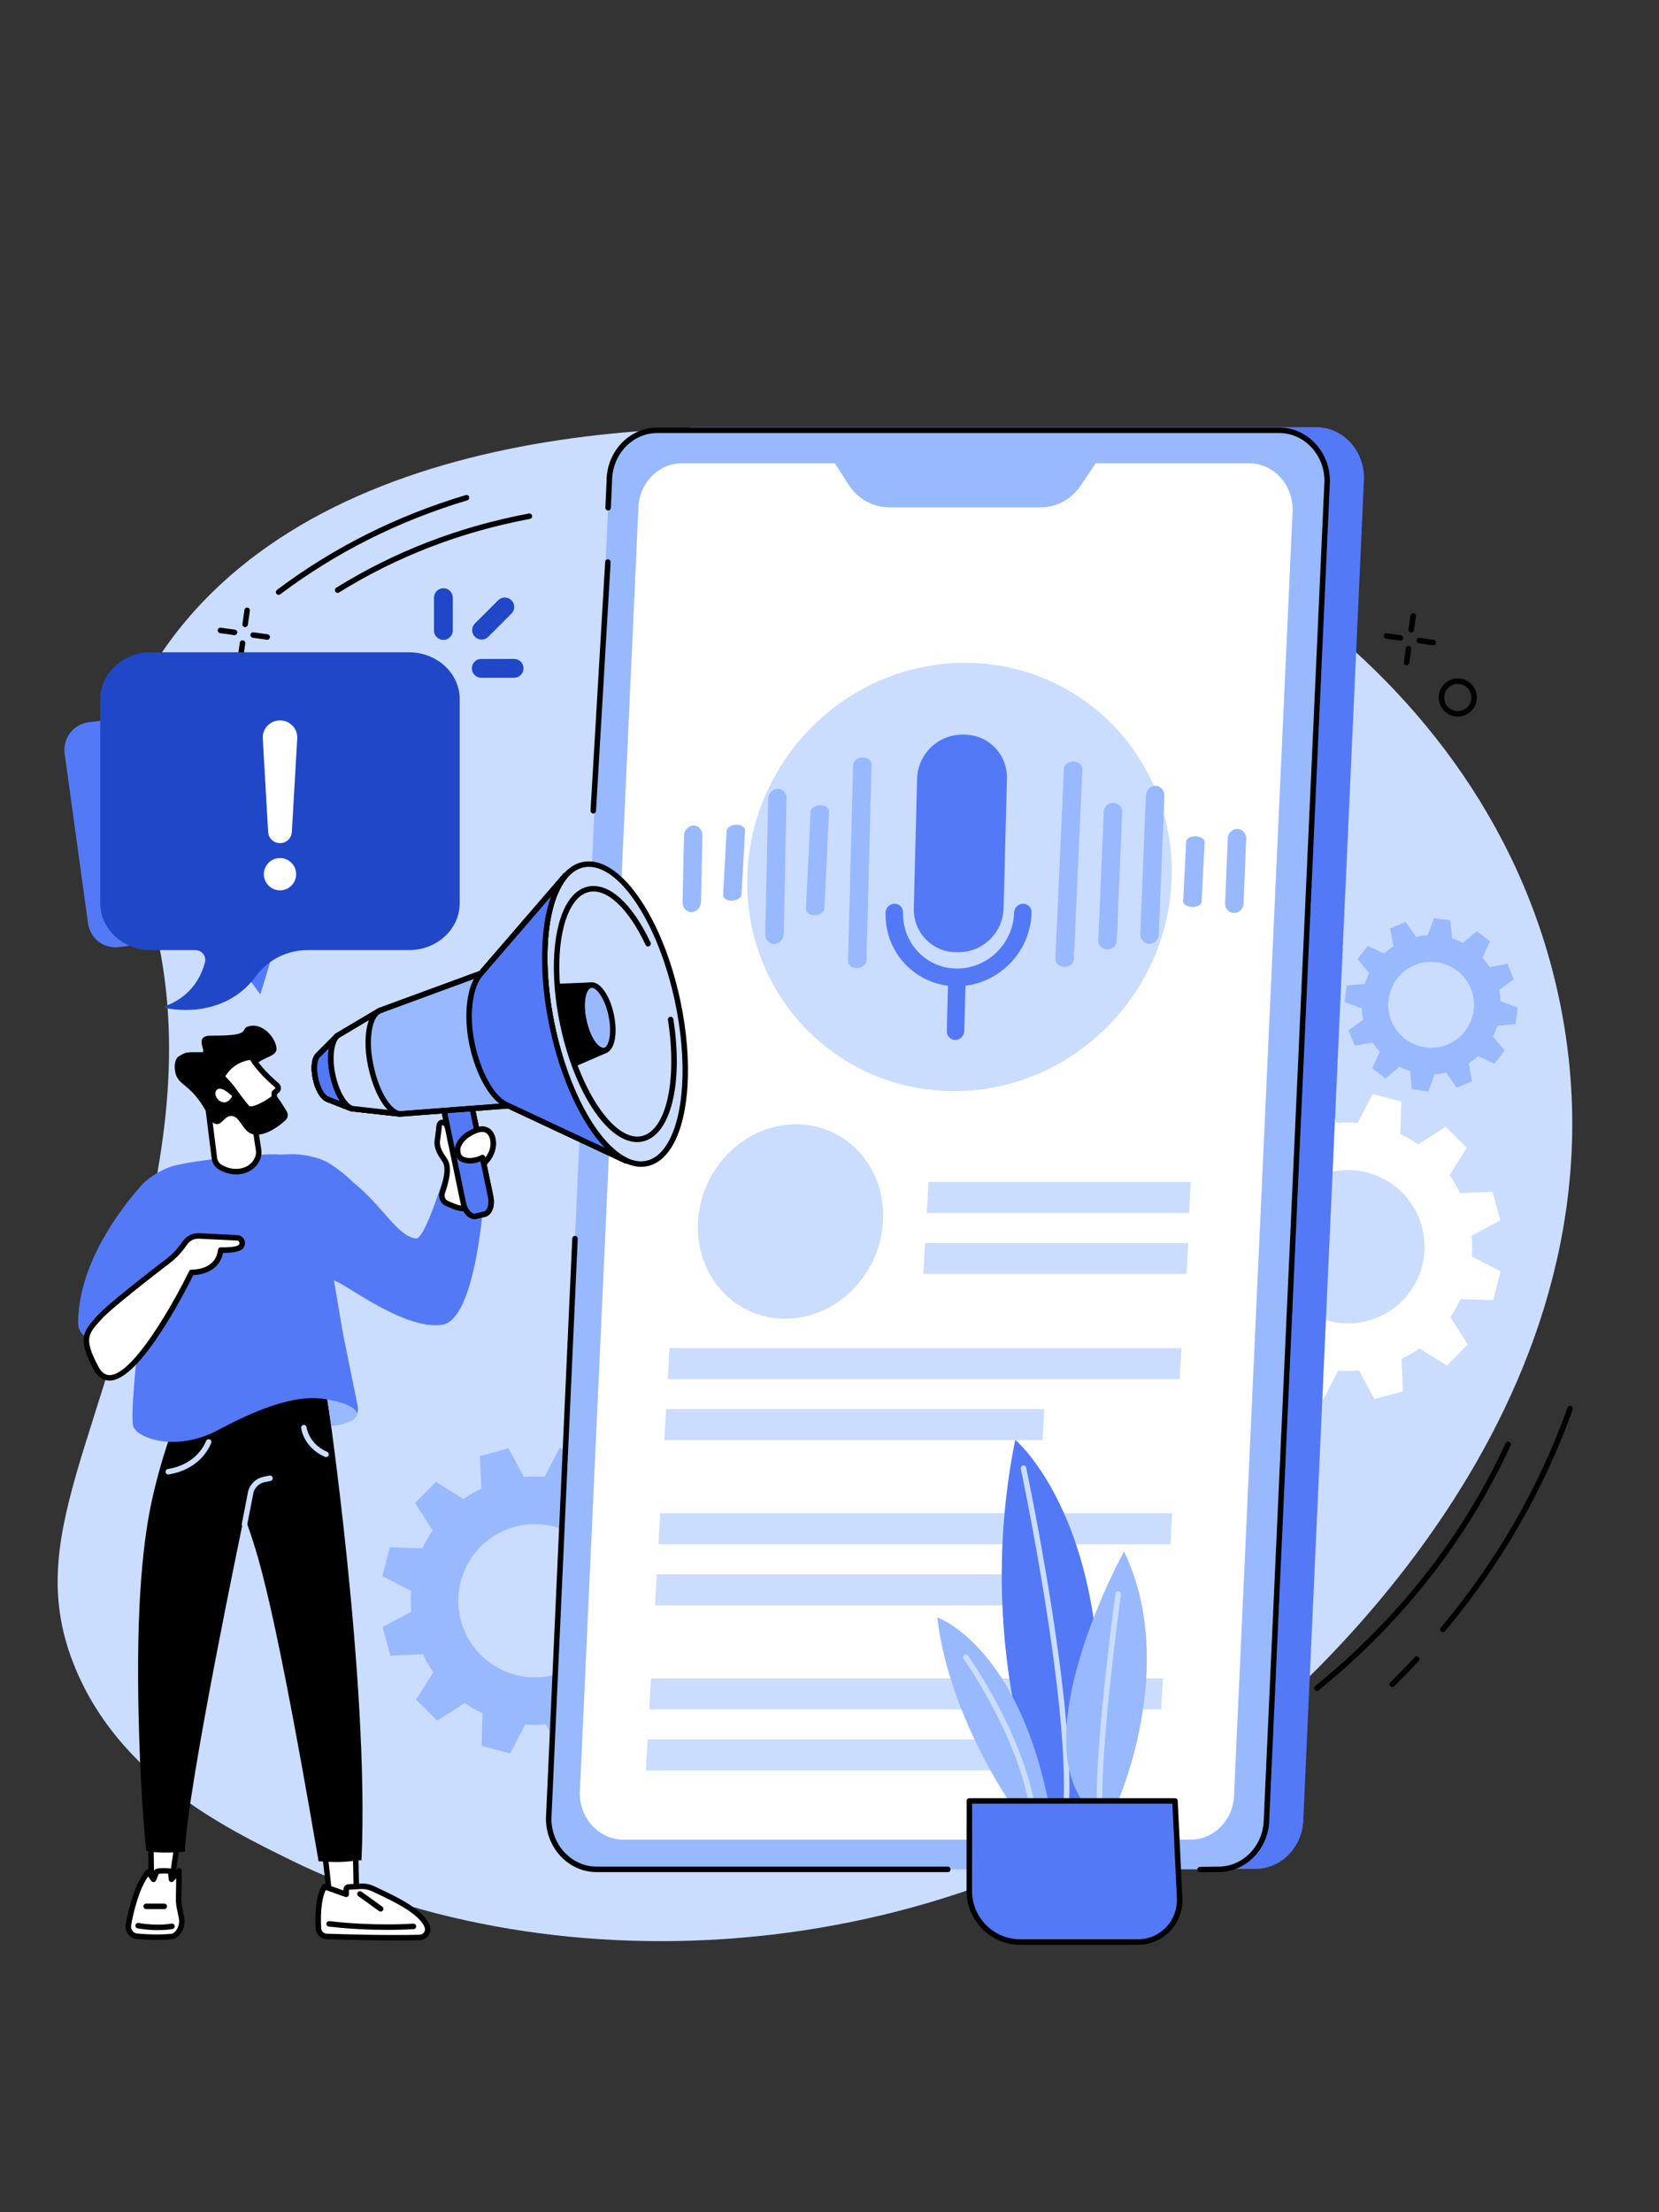 <svg version="1.2" preserveAspectRatio="xMidYMid meet" height="1280" viewBox="0 0 720 960" zoomAndPan="magnify" width="960" xmlns:xlink="http://www.w3.org/1999/xlink" xmlns="http://www.w3.org/2000/svg"><rect x="0" y="0" width="720" height="960" fill="#333333" stroke="none"/><defs><clipPath id="0801efdcb9"><path d="M 43.523 283 L 199.562 283 L 199.562 438.262 L 43.523 438.262 Z M 43.523 283"></path></clipPath><clipPath id="abb6a4ef93"><path d="M 188 255.262 L 197 255.262 L 197 278 L 188 278 Z M 188 255.262"></path></clipPath><clipPath id="bc7c039c28"><path d="M 204.645 285.742 L 227.203 285.742 L 227.203 294.453 L 204.645 294.453 Z M 204.645 285.742"></path></clipPath></defs><g id="0f21ba09f8"><path d="M 32.641 723.801 C 52.039 770.766 97.301 793.008 126.234 807.223 C 240.273 863.254 413.449 856.828 538.039 754.875 C 567.195 731.016 710.891 606.016 677.297 436.582 C 647.59 286.793 498.664 199.801 373.285 188.156 C 269.414 178.508 114.215 192.047 58.852 302.605 C 29.816 360.578 92.059 383.234 67.5 513.391 C 46.246 626.047 8.914 666.355 32.641 723.801" style="stroke:none;fill-rule:nonzero;fill:#caddff;fill-opacity:1;"></path><path d="M 240.918 726.695 C 223.215 731.543 204.938 721.117 200.09 703.41 C 195.242 685.703 205.664 667.414 223.363 662.566 C 241.066 657.715 259.344 668.141 264.191 685.852 C 269.039 703.562 258.617 721.848 240.918 726.695 Z M 298.254 683.215 L 294.844 670.762 L 280.758 671.398 C 279.457 668.656 277.945 666.055 276.234 663.621 L 283.695 651.672 L 274.516 642.59 L 262.633 650.191 C 260.16 648.496 257.551 647.008 254.828 645.742 L 255.316 631.641 L 242.828 628.367 L 236.348 640.875 C 233.387 640.645 230.379 640.664 227.355 640.938 L 220.73 628.484 L 208.277 631.898 L 208.918 645.988 C 206.18 647.293 203.578 648.805 201.148 650.516 L 189.203 643.059 L 180.125 652.242 L 187.723 664.125 C 186.027 666.602 184.539 669.211 183.273 671.93 L 169.18 671.445 L 165.906 683.938 L 178.41 690.418 C 178.176 693.387 178.199 696.395 178.473 699.418 L 166.027 706.047 L 169.438 718.504 L 183.52 717.863 C 184.828 720.605 186.336 723.207 188.047 725.637 L 180.59 737.586 L 189.77 746.668 L 201.648 739.066 C 204.121 740.766 206.73 742.254 209.453 743.52 L 208.965 757.617 L 221.453 760.895 L 227.934 748.387 C 230.895 748.617 233.902 748.594 236.926 748.32 L 243.551 760.773 L 256 757.363 L 255.363 743.27 C 258.102 741.965 260.703 740.453 263.137 738.742 L 275.078 746.207 L 284.156 737.023 L 276.559 725.137 C 278.258 722.664 279.742 720.051 281.008 717.328 L 295.102 717.816 L 298.375 705.32 L 285.875 698.84 C 286.105 695.875 286.082 692.871 285.809 689.84 L 298.254 683.215" style="stroke:none;fill-rule:nonzero;fill:#99b9ff;fill-opacity:1;"></path><path d="M 593.805 573.09 C 576.098 577.938 557.82 567.516 552.969 549.805 C 548.129 532.094 558.547 513.809 576.25 508.957 C 593.949 504.113 612.227 514.535 617.074 532.242 C 621.926 549.953 611.5 568.238 593.805 573.09 Z M 651.141 529.609 L 647.73 517.148 L 633.645 517.793 C 632.336 515.047 630.832 512.449 629.121 510.016 L 636.574 498.066 L 627.398 488.984 L 615.52 496.586 C 613.043 494.891 610.434 493.398 607.715 492.133 L 608.199 478.031 L 595.711 474.762 L 589.23 487.266 C 586.266 487.039 583.266 487.055 580.238 487.332 L 573.613 474.879 L 561.16 478.293 L 561.801 492.383 C 559.062 493.691 556.461 495.203 554.031 496.91 L 542.086 489.449 L 533.008 498.637 L 540.605 510.52 C 538.91 512.992 537.426 515.605 536.156 518.324 L 522.062 517.84 L 518.789 530.332 L 531.293 536.816 C 531.059 539.781 531.086 542.785 531.355 545.812 L 518.914 552.441 L 522.32 564.895 L 536.406 564.258 C 537.707 566.996 539.223 569.598 540.93 572.031 L 533.473 583.98 L 542.648 593.062 L 554.531 585.465 C 557.004 587.16 559.613 588.645 562.336 589.91 L 561.848 604.012 L 574.34 607.289 L 580.816 594.777 C 583.781 595.012 586.789 594.988 589.809 594.715 L 596.434 607.164 L 608.887 603.758 L 608.246 589.664 C 610.988 588.359 613.586 586.848 616.023 585.137 L 627.965 592.598 L 637.039 583.414 L 629.441 571.531 C 631.137 569.055 632.629 566.445 633.891 563.723 L 647.984 564.211 L 651.258 551.715 L 638.758 545.234 C 638.992 542.27 638.965 539.262 638.691 536.234 L 651.141 529.609" style="stroke:none;fill-rule:nonzero;fill:#ffffff;fill-opacity:1;"></path><path d="M 628.277 453.223 C 618.789 457.188 607.887 452.699 603.922 443.207 C 599.961 433.719 604.441 422.812 613.93 418.848 C 623.414 414.883 634.316 419.367 638.281 428.855 C 642.242 438.348 637.762 449.262 628.277 453.223 Z M 657.02 424.953 L 654.234 418.277 L 646.453 419.641 C 645.531 418.211 644.508 416.875 643.383 415.648 L 646.668 408.469 L 640.918 404.082 L 634.863 409.16 C 633.367 408.391 631.809 407.754 630.211 407.246 L 629.469 399.375 L 622.297 398.449 L 619.586 405.867 C 617.926 405.949 616.262 406.176 614.598 406.547 L 610.023 400.102 L 603.352 402.891 L 604.715 410.676 C 603.285 411.594 601.949 412.621 600.723 413.746 L 593.547 410.457 L 589.164 416.211 L 594.238 422.273 C 593.469 423.766 592.832 425.324 592.324 426.926 L 584.457 427.664 L 583.535 434.844 L 590.945 437.551 C 591.031 439.215 591.258 440.883 591.625 442.543 L 585.188 447.121 L 587.973 453.793 L 595.75 452.43 C 596.672 453.855 597.699 455.191 598.828 456.422 L 595.535 463.598 L 601.285 467.988 L 607.344 462.91 C 608.836 463.68 610.395 464.316 612 464.828 L 612.738 472.695 L 619.91 473.617 L 622.613 466.207 C 624.277 466.117 625.949 465.891 627.605 465.523 L 632.176 471.969 L 638.855 469.18 L 637.488 461.398 C 638.922 460.473 640.254 459.445 641.48 458.324 L 648.652 461.609 L 653.039 455.859 L 647.969 449.797 C 648.73 448.305 649.371 446.746 649.879 445.141 L 657.746 444.402 L 658.668 437.23 L 651.258 434.52 C 651.172 432.859 650.945 431.191 650.578 429.527 L 657.02 424.953" style="stroke:none;fill-rule:nonzero;fill:#99b9ff;fill-opacity:1;"></path><path d="M 544.863 811.008 L 274.902 811.008 C 263.418 811.008 254.105 801.113 254.105 788.914 L 280.422 207.465 C 280.422 195.262 289.734 185.371 301.219 185.371 L 571.184 185.371 C 582.668 185.371 591.98 195.262 591.98 207.465 L 565.66 788.914 C 565.66 801.113 556.348 811.008 544.863 811.008" style="stroke:none;fill-rule:nonzero;fill:#5479f7;fill-opacity:1;"></path><path d="M 528.879 811.207 L 258.922 811.207 C 247.434 811.207 238.125 801.336 238.125 789.152 L 264.445 208.777 C 264.445 196.602 273.754 186.727 285.242 186.727 L 555.203 186.727 C 566.688 186.727 576 196.602 576 208.777 L 549.68 789.152 C 549.68 801.336 540.371 811.207 528.879 811.207" style="stroke:none;fill-rule:nonzero;fill:#99b9ff;fill-opacity:1;"></path><path d="M 516.652 798.32 L 270.586 798.32 C 260.117 798.32 251.633 789.32 251.633 778.223 L 277.035 221.148 C 277.035 210.047 285.52 201.043 295.988 201.043 L 542.055 201.043 C 552.523 201.043 561.008 210.047 561.008 221.148 L 535.609 778.223 C 535.609 789.32 527.125 798.32 516.652 798.32" style="stroke:none;fill-rule:nonzero;fill:#ffffff;fill-opacity:1;"></path><path d="M 361.727 200.098 L 368.238 210.273 C 372.191 216.457 378.82 220.164 385.914 220.164 L 451.652 220.164 C 458.59 220.164 465.098 216.609 469.086 210.648 L 476.137 200.098 L 361.727 200.098" style="stroke:none;fill-rule:nonzero;fill:#99b9ff;fill-opacity:1;"></path><path d="M 257.48 353.016 C 257.457 353.016 257.434 353.016 257.41 353.016 C 256.754 352.977 256.254 352.41 256.289 351.758 L 262.637 243.832 C 262.676 243.172 263.25 242.668 263.895 242.715 C 264.551 242.75 265.051 243.312 265.012 243.969 L 258.668 351.895 C 258.629 352.531 258.105 353.016 257.48 353.016" style="stroke:none;fill-rule:nonzero;fill:#000000;fill-opacity:1;"></path><path d="M 411.367 812.402 L 258.922 812.402 C 246.797 812.402 236.934 801.973 236.934 789.156 L 248.359 537.473 C 248.387 536.812 248.945 536.305 249.602 536.336 C 250.258 536.363 250.766 536.922 250.734 537.578 L 239.312 789.207 C 239.312 800.66 248.109 810.02 258.922 810.02 L 411.367 810.02 C 412.023 810.02 412.555 810.551 412.555 811.207 C 412.555 811.867 412.023 812.402 411.367 812.402" style="stroke:none;fill-rule:nonzero;fill:#000000;fill-opacity:1;"></path><path d="M 520.832 812.5 C 520.18 812.5 519.652 811.98 519.641 811.324 C 519.633 810.668 520.16 810.129 520.812 810.121 L 528.863 810.02 C 539.691 810.02 548.488 800.664 548.488 789.156 L 559.84 538.754 C 559.871 538.098 560.422 537.578 561.082 537.621 C 561.738 537.648 562.246 538.203 562.219 538.863 L 550.867 789.211 C 550.867 801.973 541.004 812.402 528.879 812.402 L 520.844 812.5 C 520.836 812.5 520.836 812.5 520.832 812.5" style="stroke:none;fill-rule:nonzero;fill:#000000;fill-opacity:1;"></path><path d="M 561.031 539.996 C 561.012 539.996 560.992 539.996 560.977 539.996 C 560.32 539.965 559.816 539.41 559.844 538.754 L 574.809 208.73 C 574.809 197.281 566.012 187.918 555.199 187.918 L 285.242 187.918 C 274.43 187.918 265.633 197.281 265.633 208.781 L 265.109 220.379 C 265.078 221.039 264.504 221.559 263.867 221.516 C 263.211 221.488 262.699 220.93 262.73 220.277 L 263.254 208.73 C 263.254 195.969 273.117 185.539 285.242 185.539 L 555.199 185.539 C 567.324 185.539 577.184 195.969 577.184 208.781 L 562.219 538.863 C 562.188 539.496 561.664 539.996 561.031 539.996" style="stroke:none;fill-rule:nonzero;fill:#000000;fill-opacity:1;"></path><path d="M 511.992 598.469 L 289.797 598.469 L 290.551 585.016 L 512.746 585.016 L 511.992 598.469" style="stroke:none;fill-rule:nonzero;fill:#caddff;fill-opacity:1;"></path><path d="M 452.469 624.957 L 288.312 624.957 L 289.066 611.504 L 453.227 611.504 L 452.469 624.957" style="stroke:none;fill-rule:nonzero;fill:#caddff;fill-opacity:1;"></path><path d="M 516.059 526.363 L 402.219 526.363 L 402.973 512.914 L 516.812 512.914 L 516.059 526.363" style="stroke:none;fill-rule:nonzero;fill:#caddff;fill-opacity:1;"></path><path d="M 514.938 552.855 L 400.73 552.855 L 401.488 539.402 L 515.688 539.402 L 514.938 552.855" style="stroke:none;fill-rule:nonzero;fill:#caddff;fill-opacity:1;"></path><path d="M 507.969 670.141 L 285.773 670.141 L 286.531 656.684 L 508.723 656.684 L 507.969 670.141" style="stroke:none;fill-rule:nonzero;fill:#caddff;fill-opacity:1;"></path><path d="M 448.449 696.629 L 284.293 696.629 L 285.047 683.172 L 449.203 683.172 L 448.449 696.629" style="stroke:none;fill-rule:nonzero;fill:#caddff;fill-opacity:1;"></path><path d="M 503.953 741.809 L 281.758 741.809 L 282.512 728.348 L 504.707 728.348 L 503.953 741.809" style="stroke:none;fill-rule:nonzero;fill:#caddff;fill-opacity:1;"></path><path d="M 444.43 768.297 L 280.27 768.297 L 281.027 754.84 L 445.188 754.84 L 444.43 768.297" style="stroke:none;fill-rule:nonzero;fill:#caddff;fill-opacity:1;"></path><path d="M 383.25 530.07 C 381.941 553.375 362.902 572.27 340.73 572.27 C 318.551 572.27 301.633 553.375 302.938 530.07 C 304.246 506.766 323.285 487.871 345.461 487.871 C 367.637 487.871 384.559 506.766 383.25 530.07" style="stroke:none;fill-rule:nonzero;fill:#caddff;fill-opacity:1;"></path><path d="M 508.504 380.562 C 507.191 431.883 464.898 473.492 414.035 473.492 C 363.176 473.492 323.008 431.883 324.32 380.562 C 325.637 329.242 367.93 287.637 418.793 287.637 C 469.656 287.637 509.82 329.242 508.504 380.562" style="stroke:none;fill-rule:nonzero;fill:#caddff;fill-opacity:1;"></path><path d="M 416.156 413.203 L 415.004 413.203 C 404.555 413.203 396.309 404.66 396.582 394.117 L 398.02 337.91 C 398.289 327.367 406.977 318.824 417.418 318.824 L 418.574 318.824 C 429.016 318.824 437.266 327.367 436.996 337.91 L 435.559 394.117 C 435.289 404.66 426.598 413.203 416.156 413.203" style="stroke:none;fill-rule:nonzero;fill:#5479f7;fill-opacity:1;"></path><path d="M 415.199 427.977 C 397.727 427.977 383.879 413.633 384.332 396 C 384.387 393.887 386.129 392.168 388.227 392.168 C 390.328 392.168 391.984 393.887 391.93 396 C 391.586 409.406 402.113 420.309 415.398 420.309 C 428.68 420.309 439.766 409.406 440.109 396 C 440.16 393.887 441.906 392.168 444.008 392.168 C 446.105 392.168 447.762 393.887 447.707 396 C 447.254 413.633 432.676 427.977 415.199 427.977" style="stroke:none;fill-rule:nonzero;fill:#5479f7;fill-opacity:1;"></path><path d="M 414.605 451.289 C 412.504 451.289 410.848 449.57 410.902 447.457 L 411.48 424.938 C 411.535 422.816 413.277 421.102 415.375 421.102 C 417.473 421.102 419.133 422.816 419.078 424.938 L 418.5 447.457 C 418.445 449.57 416.703 451.289 414.605 451.289" style="stroke:none;fill-rule:nonzero;fill:#5479f7;fill-opacity:1;"></path><path d="M 483.215 348.434 C 485.426 348.496 487.148 350.211 487.059 352.258 L 484.652 408.398 C 484.566 410.449 482.703 412.059 480.488 411.992 C 478.277 411.93 476.559 410.211 476.648 408.164 L 479.051 352.023 C 479.137 349.977 481.004 348.371 483.215 348.434" style="stroke:none;fill-rule:nonzero;fill:#99b9ff;fill-opacity:1;"></path><path d="M 465.887 330.492 C 468.098 330.555 469.828 332.051 469.746 333.832 L 466.039 416.457 C 465.953 418.238 464.098 419.629 461.887 419.566 C 459.676 419.5 457.949 418.004 458.027 416.223 L 461.734 333.598 C 461.82 331.816 463.672 330.426 465.887 330.492" style="stroke:none;fill-rule:nonzero;fill:#99b9ff;fill-opacity:1;"></path><path d="M 501.516 340.973 C 503.723 341.039 505.445 343.039 505.34 345.453 L 502.895 405.363 C 502.801 407.77 500.926 409.668 498.715 409.605 C 496.504 409.539 494.793 407.531 494.887 405.125 L 497.336 345.215 C 497.43 342.809 499.305 340.906 501.516 340.973" style="stroke:none;fill-rule:nonzero;fill:#99b9ff;fill-opacity:1;"></path><path d="M 518.918 362.934 C 521.133 362.996 522.871 364.113 522.809 365.43 L 521.5 391.312 C 521.434 392.629 519.59 393.645 517.379 393.582 C 515.164 393.516 513.422 392.395 513.488 391.078 L 514.793 365.195 C 514.863 363.879 516.707 362.867 518.918 362.934" style="stroke:none;fill-rule:nonzero;fill:#99b9ff;fill-opacity:1;"></path><path d="M 539.691 392.18 C 539.598 394.473 537.727 396.281 535.516 396.219 C 533.305 396.152 531.586 394.238 531.684 391.945 L 532.848 363.766 C 532.941 361.469 534.812 359.66 537.023 359.727 C 539.238 359.789 540.953 361.703 540.859 363.996 L 539.691 392.18" style="stroke:none;fill-rule:nonzero;fill:#99b9ff;fill-opacity:1;"></path><path d="M 355.93 349.41 C 353.719 349.477 351.867 350.777 351.793 352.312 L 349.773 394.484 C 349.695 396.023 351.43 397.223 353.645 397.156 C 355.855 397.09 357.707 395.793 357.781 394.254 L 359.801 352.078 C 359.879 350.539 358.145 349.348 355.93 349.41" style="stroke:none;fill-rule:nonzero;fill:#99b9ff;fill-opacity:1;"></path><path d="M 374.332 328.688 C 372.121 328.75 370.289 330.285 370.238 332.113 L 368.047 416.922 C 367.996 418.75 369.754 420.18 371.965 420.113 C 374.176 420.051 376.008 418.516 376.055 416.688 L 378.25 331.879 C 378.297 330.051 376.543 328.621 374.332 328.688" style="stroke:none;fill-rule:nonzero;fill:#99b9ff;fill-opacity:1;"></path><path d="M 337.457 342.289 C 335.246 342.355 333.406 344.324 333.363 346.684 L 332.129 405.465 C 332.074 407.824 333.828 409.691 336.043 409.625 C 338.25 409.562 340.082 407.594 340.137 405.227 L 341.367 346.453 C 341.418 344.09 339.668 342.227 337.457 342.289" style="stroke:none;fill-rule:nonzero;fill:#99b9ff;fill-opacity:1;"></path><path d="M 319.48 357.891 C 317.27 357.957 315.414 359.156 315.34 360.57 L 313.816 388.398 C 313.738 389.812 315.469 390.91 317.68 390.84 C 319.891 390.777 321.75 389.578 321.828 388.164 L 323.348 360.336 C 323.426 358.922 321.695 357.828 319.48 357.891" style="stroke:none;fill-rule:nonzero;fill:#99b9ff;fill-opacity:1;"></path><path d="M 296.227 391.648 C 296.18 394.012 297.934 395.875 300.145 395.809 C 302.355 395.746 304.191 393.777 304.238 391.414 L 304.852 362.391 C 304.898 360.027 303.145 358.168 300.934 358.23 C 298.723 358.297 296.891 360.262 296.84 362.625 L 296.227 391.648" style="stroke:none;fill-rule:nonzero;fill:#99b9ff;fill-opacity:1;"></path><path d="M 454.664 790.754 C 454.664 790.754 421.703 718.48 440.613 624.789 C 440.613 624.789 491.691 667.613 473.277 790.754 L 454.664 790.754" style="stroke:none;fill-rule:nonzero;fill:#5479f7;fill-opacity:1;"></path><path d="M 462.727 784.41 C 462.703 784.41 462.68 784.41 462.66 784.41 C 462 784.371 461.5 783.809 461.535 783.156 C 464.059 736.973 443.238 638.379 443.031 637.391 C 442.895 636.746 443.305 636.113 443.945 635.977 C 444.586 635.84 445.223 636.25 445.355 636.895 C 445.57 637.887 466.453 736.793 463.914 783.285 C 463.879 783.918 463.352 784.41 462.727 784.41" style="stroke:none;fill-rule:nonzero;fill:#caddff;fill-opacity:1;"></path><path d="M 487.82 673.254 C 487.82 673.254 445.359 750.004 470.902 783.219 L 484.566 783.219 C 484.566 783.219 511.871 723.219 487.82 673.254" style="stroke:none;fill-rule:nonzero;fill:#99b9ff;fill-opacity:1;"></path><path d="M 477.281 786.441 C 476.648 786.441 476.117 785.938 476.094 785.301 C 475.223 762.906 480.727 717.004 484.078 691.633 C 484.164 690.984 484.758 690.523 485.414 690.609 C 486.07 690.695 486.523 691.297 486.438 691.945 C 483.094 717.242 477.609 762.988 478.469 785.207 C 478.496 785.863 477.984 786.418 477.328 786.441 C 477.309 786.441 477.297 786.441 477.281 786.441" style="stroke:none;fill-rule:nonzero;fill:#caddff;fill-opacity:1;"></path><path d="M 406.75 701.863 C 406.75 701.863 442.922 714.215 456.023 787.312 L 441.797 787.312 C 441.797 787.312 412.102 747.164 406.75 701.863" style="stroke:none;fill-rule:nonzero;fill:#99b9ff;fill-opacity:1;"></path><path d="M 448.246 786.441 C 447.676 786.441 447.168 786.027 447.074 785.449 C 441.695 752.945 418.43 720.207 418.195 719.879 C 417.812 719.348 417.934 718.602 418.469 718.219 C 419 717.832 419.742 717.961 420.129 718.492 C 420.363 718.82 443.953 752.016 449.418 785.059 C 449.527 785.707 449.09 786.32 448.441 786.426 C 448.375 786.438 448.309 786.441 448.246 786.441" style="stroke:none;fill-rule:nonzero;fill:#caddff;fill-opacity:1;"></path><path d="M 420.703 781.508 L 509.949 781.508 L 511.949 823.742 C 512.441 834.094 504.18 842.758 493.82 842.758 L 442.848 842.758 C 430.59 842.758 420.66 832.809 420.672 820.543 L 420.703 781.508" style="stroke:none;fill-rule:nonzero;fill:#5479f7;fill-opacity:1;"></path><path d="M 421.895 782.699 L 421.859 820.547 C 421.855 826.156 424.035 831.438 428.004 835.41 C 431.969 839.379 437.246 841.566 442.852 841.566 L 493.824 841.566 C 498.504 841.566 502.867 839.699 506.098 836.312 C 509.328 832.918 510.984 828.477 510.762 823.797 L 508.816 782.699 Z M 493.824 843.949 L 442.852 843.949 C 436.605 843.949 430.73 841.512 426.316 837.09 C 421.898 832.672 419.477 826.793 419.48 820.543 L 419.516 781.508 C 419.516 780.852 420.051 780.32 420.707 780.32 L 509.949 780.32 C 510.586 780.32 511.109 780.82 511.137 781.453 L 513.141 823.684 C 513.395 829.023 511.504 834.086 507.816 837.953 C 504.133 841.816 499.16 843.949 493.824 843.949" style="stroke:none;fill-rule:nonzero;fill:#000000;fill-opacity:1;"></path><path d="M 77.824 793.758 L 74.434 817.57 L 65.758 817.605 L 65.348 794.188 L 77.824 793.758" style="stroke:none;fill-rule:nonzero;fill:#ffffff;fill-opacity:1;"></path><path d="M 66.559 795.336 L 66.926 816.41 L 73.398 816.387 L 76.445 795 Z M 65.758 818.797 C 65.109 818.797 64.582 818.277 64.566 817.625 L 64.16 794.207 C 64.148 793.559 64.66 793.02 65.309 793 L 77.781 792.57 C 78.133 792.559 78.473 792.703 78.707 792.965 C 78.941 793.23 79.051 793.578 79 793.93 L 75.609 817.738 C 75.527 818.328 75.027 818.762 74.438 818.762 L 65.762 818.797 C 65.762 818.797 65.762 818.797 65.758 818.797" style="stroke:none;fill-rule:nonzero;fill:#000000;fill-opacity:1;"></path><path d="M 74.727 840.34 C 71.32 840.699 66.254 840.844 59.48 840.25 C 57.059 840.035 55.352 837.793 55.742 835.391 C 56.793 828.93 59.727 817.527 64.352 812.297 L 66.637 815.555 L 67.996 812.191 C 68.215 811.828 73.961 811.586 74.082 812.27 L 74.434 815.555 L 77.695 811.898 L 77.516 823.914 C 77.496 825.238 77.621 826.566 77.891 827.859 L 78.75 832.016 C 79.262 834.516 78.625 837.164 76.879 839.023 C 76.195 839.754 75.438 840.262 74.727 840.34" style="stroke:none;fill-rule:nonzero;fill:#ffffff;fill-opacity:1;"></path><path d="M 64.293 814.285 C 60.324 819.812 57.812 830.059 56.914 835.582 C 56.777 836.426 56.992 837.258 57.512 837.934 C 58.023 838.59 58.758 838.992 59.586 839.062 C 66.781 839.695 71.723 839.461 74.598 839.152 C 74.965 839.113 75.496 838.762 76.012 838.211 C 77.449 836.676 78.035 834.453 77.582 832.258 L 76.727 828.102 C 76.438 826.723 76.305 825.309 76.328 823.895 L 76.461 815.07 L 75.32 816.352 C 75.004 816.699 74.512 816.836 74.066 816.688 C 73.621 816.543 73.297 816.148 73.25 815.684 L 72.973 813.094 C 71.969 812.969 69.855 813.02 68.887 813.16 L 67.742 816 C 67.578 816.402 67.207 816.688 66.777 816.738 C 66.34 816.793 65.918 816.598 65.664 816.238 Z M 74.727 840.34 L 74.73 840.34 Z M 68.141 841.844 C 65.691 841.844 62.773 841.734 59.375 841.434 C 57.883 841.305 56.555 840.578 55.633 839.395 C 54.715 838.211 54.324 836.68 54.566 835.199 C 54.844 833.488 57.457 818.301 63.461 811.508 C 63.703 811.238 64.051 811.098 64.422 811.109 C 64.785 811.129 65.117 811.316 65.328 811.617 L 66.355 813.078 L 66.891 811.746 C 66.914 811.688 66.941 811.629 66.977 811.574 C 67.812 810.184 73.605 810.789 73.664 810.797 C 74.602 810.969 75.137 811.395 75.254 812.062 C 75.258 812.09 75.266 812.113 75.266 812.145 L 75.332 812.762 L 76.809 811.105 C 77.141 810.734 77.664 810.609 78.129 810.789 C 78.59 810.969 78.895 811.418 78.887 811.918 L 78.707 823.93 C 78.688 825.168 78.805 826.41 79.055 827.621 L 79.914 831.773 C 80.523 834.727 79.715 837.746 77.75 839.84 C 76.812 840.832 75.812 841.418 74.852 841.52 C 73.242 841.691 71.012 841.844 68.141 841.844" style="stroke:none;fill-rule:nonzero;fill:#000000;fill-opacity:1;"></path><path d="M 68.52 837.598 C 66.117 837.598 63.133 837.41 59.762 836.816 C 59.113 836.703 58.68 836.086 58.793 835.438 C 58.91 834.793 59.527 834.359 60.172 834.473 C 68.434 835.93 74.348 834.777 74.406 834.762 C 75.051 834.633 75.676 835.051 75.809 835.695 C 75.938 836.336 75.52 836.965 74.879 837.094 C 74.719 837.129 72.352 837.598 68.52 837.598" style="stroke:none;fill-rule:nonzero;fill:#000000;fill-opacity:1;"></path><path d="M 71.297 828.465 L 63.426 828.465 C 62.77 828.465 62.238 827.934 62.238 827.277 C 62.238 826.617 62.77 826.082 63.426 826.082 L 71.297 826.082 C 71.953 826.082 72.488 826.617 72.488 827.277 C 72.488 827.934 71.953 828.465 71.297 828.465" style="stroke:none;fill-rule:nonzero;fill:#000000;fill-opacity:1;"></path><path d="M 140.082 795.887 L 143.133 823.641 L 154.801 826.082 L 154.09 793.539 L 140.082 795.887" style="stroke:none;fill-rule:nonzero;fill:#ffffff;fill-opacity:1;"></path><path d="M 144.219 822.652 L 153.578 824.613 L 152.93 794.941 L 141.387 796.875 Z M 154.801 827.277 C 154.719 827.277 154.637 827.266 154.559 827.25 L 142.891 824.805 C 142.387 824.699 142.008 824.281 141.949 823.77 L 138.898 796.016 C 138.828 795.387 139.262 794.816 139.883 794.711 L 153.895 792.371 C 154.234 792.312 154.582 792.406 154.848 792.625 C 155.113 792.848 155.273 793.172 155.277 793.516 L 155.992 826.059 C 156 826.422 155.84 826.77 155.562 827 C 155.344 827.18 155.074 827.277 154.801 827.277" style="stroke:none;fill-rule:nonzero;fill:#000000;fill-opacity:1;"></path><path d="M 138.199 836.875 C 137.941 832.012 137.934 823.055 140.895 818.738 L 150.23 822.062 L 150.23 820.07 C 150.23 819.426 150.688 818.895 151.273 818.863 L 156.48 818.562 C 158.422 818.453 160.355 818.855 162.133 819.727 C 167.363 822.301 183.285 828.902 185.496 836.324 C 186.145 838.516 184.434 840.711 182.152 840.773 C 176.91 840.922 164.312 841.086 141.703 840.312 C 139.82 840.25 138.297 838.758 138.199 836.875" style="stroke:none;fill-rule:nonzero;fill:#ffffff;fill-opacity:1;"></path><path d="M 141.41 820.184 C 139.727 823.379 138.992 829.344 139.387 836.809 C 139.453 838.086 140.465 839.082 141.742 839.125 C 164.082 839.891 176.625 839.738 182.117 839.582 C 182.863 839.562 183.574 839.184 184.012 838.578 C 184.43 838.004 184.551 837.324 184.355 836.668 C 182.562 830.645 169.977 824.734 163.926 821.898 C 163.023 821.473 162.238 821.105 161.605 820.793 C 160.016 820.012 158.266 819.66 156.547 819.75 L 151.43 820.047 L 151.418 822.062 C 151.418 822.453 151.23 822.812 150.914 823.035 C 150.598 823.258 150.195 823.312 149.828 823.184 Z M 171.707 842.09 C 164.754 842.09 154.926 841.957 141.66 841.5 C 139.141 841.418 137.141 839.453 137.008 836.938 C 136.742 831.859 136.762 822.66 139.914 818.062 C 140.219 817.617 140.785 817.438 141.293 817.617 L 149.039 820.375 L 149.039 820.07 C 149.039 818.793 149.992 817.746 151.203 817.672 L 156.41 817.375 C 158.543 817.25 160.699 817.695 162.656 818.656 C 163.277 818.961 164.051 819.328 164.938 819.742 C 171.785 822.957 184.539 828.941 186.637 835.988 C 187.039 837.348 186.785 838.801 185.941 839.973 C 185.07 841.176 183.668 841.918 182.188 841.961 C 179.934 842.027 176.504 842.09 171.707 842.09" style="stroke:none;fill-rule:nonzero;fill:#000000;fill-opacity:1;"></path><path d="M 168.094 837.477 C 161.457 837.477 152.488 837.184 142.695 836.047 C 142.043 835.973 141.574 835.383 141.648 834.73 C 141.727 834.078 142.32 833.609 142.969 833.684 C 162.801 835.988 179.195 834.789 179.359 834.777 C 180.016 834.723 180.586 835.219 180.637 835.871 C 180.688 836.531 180.195 837.102 179.539 837.152 C 179.453 837.156 175.059 837.477 168.094 837.477" style="stroke:none;fill-rule:nonzero;fill:#000000;fill-opacity:1;"></path><path d="M 165.199 829.535 C 164.957 829.535 164.715 829.461 164.504 829.309 L 155.52 822.844 C 154.984 822.461 154.863 821.719 155.25 821.184 C 155.633 820.648 156.375 820.527 156.91 820.914 L 165.895 827.375 C 166.43 827.762 166.551 828.504 166.164 829.039 C 165.934 829.363 165.57 829.535 165.199 829.535" style="stroke:none;fill-rule:nonzero;fill:#000000;fill-opacity:1;"></path><path d="M 141.691 604.172 C 141.691 604.172 160.445 730.609 156.883 807.227 L 151.664 807.746 C 148.859 808.027 146.035 808.098 143.219 807.953 L 138.27 807.707 C 116.035 677.965 110.395 671.836 106.066 657.539 C 106.066 657.539 81.277 775.496 80.234 803.531 C 80.234 803.531 68.195 804.742 63.398 803.02 C 60.82 775.957 60.074 747.945 59.945 730.363 C 59.574 680.031 64.383 657.172 67.02 646.328 C 69.438 636.367 72.035 628.277 73.934 622.801 L 80.266 604.727 L 141.691 604.172" style="stroke:none;fill-rule:nonzero;fill:#000000;fill-opacity:1;"></path><path d="M 106.094 662.762 C 106.02 662.762 105.941 662.758 105.863 662.742 C 105.223 662.617 104.797 661.992 104.926 661.344 L 107.68 647.18 C 107.688 647.148 107.695 647.121 107.703 647.09 C 108.574 643.922 111.117 641.535 114.336 640.871 L 116.941 640.332 C 117.582 640.195 118.215 640.609 118.348 641.254 C 118.48 641.902 118.066 642.527 117.422 642.664 L 114.82 643.199 C 112.492 643.68 110.652 645.395 110.008 647.68 L 107.262 661.801 C 107.148 662.367 106.652 662.762 106.094 662.762" style="stroke:none;fill-rule:nonzero;fill:#caddff;fill-opacity:1;"></path><path d="M 73.039 639.855 C 72.469 639.855 71.965 639.441 71.867 638.859 C 71.762 638.211 72.199 637.598 72.844 637.488 C 84.086 635.617 88.211 628.336 89.461 625.293 C 89.711 624.688 90.406 624.398 91.016 624.645 C 91.621 624.895 91.914 625.59 91.664 626.195 C 90.262 629.609 85.656 637.77 73.238 639.84 C 73.172 639.848 73.105 639.855 73.039 639.855" style="stroke:none;fill-rule:nonzero;fill:#caddff;fill-opacity:1;"></path><path d="M 141.504 632.312 C 141.348 632.312 141.188 632.281 141.031 632.215 C 131.809 628.207 130.738 620.023 130.695 619.676 C 130.617 619.023 131.082 618.434 131.738 618.355 C 132.387 618.277 132.977 618.738 133.059 619.395 C 133.094 619.684 134.051 626.586 141.98 630.031 C 142.582 630.289 142.859 630.992 142.598 631.598 C 142.402 632.043 141.965 632.312 141.504 632.312" style="stroke:none;fill-rule:nonzero;fill:#caddff;fill-opacity:1;"></path><path d="M 61.266 514.496 C 64.523 510.801 71.133 506.875 75.934 505.766 C 85.043 503.664 96.715 502.449 107.121 501.742 L 113.031 501.113 C 116.055 500.895 118.91 500.871 121.617 501.012 C 123.484 500.945 125.184 500.898 126.656 500.863 C 131.25 500.758 138.637 502.246 142.562 504.641 C 146.395 506.98 149.957 509.848 153.273 513.043 C 166.098 523.359 172.582 536.641 180.578 537.438 C 183.836 537.758 190.367 518.027 192.875 510.035 C 194.508 504.832 200.602 502.512 205.242 505.375 C 205.473 505.516 205.684 505.656 205.879 505.797 C 211.812 510.035 209.988 519.574 209.988 519.574 C 209.988 519.574 206.758 572.75 191.898 574.891 C 175.301 577.281 150.129 557.074 144.93 555.688 L 148.809 578.492 L 155.293 610.406 C 156.242 616.594 148.246 618.559 143.75 618.52 C 143.613 618.516 142.18 607.344 142.043 607.316 C 127.652 604.355 109.09 612.914 94.57 620.605 C 75.953 630.469 59.086 623.848 57.773 618.777 C 56.465 613.711 59.961 582.859 59.961 582.859 L 40.418 581.242 C 36.738 580.938 33.898 577.863 33.906 574.172 C 33.953 548.871 51.664 525.375 61.266 514.496" style="stroke:none;fill-rule:nonzero;fill:#5479f7;fill-opacity:1;"></path><path d="M 78.98 541.105 C 77.289 543.387 75.289 545.422 73.035 547.145 C 65.426 552.969 47.273 567.035 42.945 571.895 C 37.426 578.086 34.711 580.48 41.602 593.531 C 52.836 614.793 83.148 552.129 83.148 552.129 C 83.148 552.129 94.629 552.629 95.805 542.461 C 95.805 542.461 101.793 542.762 104.082 541.375 C 105.84 540.312 105.324 537.156 102.789 537.145 L 86.262 536.34 C 83.988 536.246 81.816 537.285 80.461 539.113 L 78.98 541.105" style="stroke:none;fill-rule:nonzero;fill:#ffffff;fill-opacity:1;"></path><path d="M 79.938 541.82 C 78.18 544.188 76.102 546.297 73.758 548.09 C 66.18 553.895 48.094 567.902 43.832 572.684 L 43.344 573.23 C 38.258 578.922 36.355 581.051 42.656 592.973 C 43.992 595.508 45.594 596.742 47.547 596.742 C 47.574 596.742 47.602 596.742 47.629 596.742 C 58.07 596.555 76.035 564.102 82.074 551.609 C 82.285 551.184 82.727 550.914 83.199 550.941 C 83.625 550.961 93.59 551.258 94.621 542.324 C 94.695 541.703 95.227 541.242 95.863 541.277 C 98.039 541.383 102.027 541.23 103.465 540.355 C 103.914 540.086 103.992 539.523 103.879 539.109 C 103.781 538.762 103.512 538.336 102.781 538.336 L 86.203 537.527 C 84.324 537.453 82.539 538.309 81.414 539.82 Z M 47.539 599.125 C 44.668 599.125 42.316 597.43 40.551 594.086 C 33.75 581.211 35.816 578.086 41.57 571.648 L 42.059 571.102 C 46.457 566.164 64.68 552.043 72.312 546.203 C 74.477 544.547 76.398 542.59 78.023 540.398 L 79.504 538.402 C 81.094 536.254 83.633 535.031 86.312 535.148 L 102.844 535.957 C 104.422 535.961 105.75 536.949 106.172 538.473 C 106.598 540 105.988 541.613 104.699 542.391 C 102.723 543.59 98.762 543.703 96.82 543.684 C 95.344 551.195 88.203 553.262 83.887 553.328 C 80.953 559.273 60.93 598.887 47.672 599.121 C 47.629 599.125 47.582 599.125 47.539 599.125" style="stroke:none;fill-rule:nonzero;fill:#000000;fill-opacity:1;"></path><path d="M 143.75 618.52 C 157.727 617.602 160.082 610.422 142.043 607.316 L 143.75 618.52" style="stroke:none;fill-rule:nonzero;fill:#99b9ff;fill-opacity:1;"></path><path d="M 190.754 472.387 L 201.086 522.105 C 201.844 525.75 204.281 528.281 206.531 527.766 L 210.234 526.91 C 212.484 526.391 213.695 523.02 212.938 519.379 L 202.602 469.656 L 190.754 472.387" style="stroke:none;fill-rule:nonzero;fill:#5479f7;fill-opacity:1;"></path><path d="M 192.156 473.285 L 202.254 521.867 C 202.66 523.824 203.645 525.512 204.824 526.266 C 205.332 526.594 205.816 526.707 206.262 526.602 L 209.969 525.75 C 211.355 525.43 212.441 522.836 211.773 519.621 L 201.684 471.09 Z M 205.934 529.02 C 205.129 529.02 204.312 528.766 203.539 528.27 C 201.816 527.168 200.465 524.953 199.922 522.352 L 189.586 472.633 C 189.457 471.996 189.855 471.375 190.488 471.227 L 202.336 468.5 C 202.648 468.43 202.973 468.48 203.246 468.66 C 203.516 468.828 203.703 469.102 203.77 469.418 L 214.102 519.133 C 215.004 523.473 213.422 527.398 210.504 528.07 L 206.797 528.922 C 206.512 528.988 206.223 529.02 205.934 529.02" style="stroke:none;fill-rule:nonzero;fill:#000000;fill-opacity:1;"></path><path d="M 194.105 522.324 C 192.266 521.562 191.324 519.5 191.941 517.605 C 193.805 511.906 195.113 506.527 192.977 503.43 C 191.125 500.738 189.379 498.07 189.816 494.902 L 190.434 490.137 C 190.543 489.395 190.316 486.656 192.367 487.141 C 193.918 487.512 194.57 488.871 195.469 494.852 C 195.918 497.859 197.102 499.246 199.125 500.488 C 199.047 500.051 199.016 499.535 199.039 498.969 C 199.156 496.398 200.555 494.047 202.699 492.617 C 205.367 490.84 209.855 488.461 212.508 491.441 C 214.355 493.52 215.074 498.195 211.84 502.758 C 211.078 503.824 206.844 508.453 206.844 508.453 C 206.027 509.551 204.254 520.695 204.254 520.695 C 203.184 526.539 198.758 524.25 194.105 522.324" style="stroke:none;fill-rule:nonzero;fill:#ffffff;fill-opacity:1;"></path><path d="M 191.914 488.277 C 191.891 488.277 191.883 488.277 191.883 488.277 C 191.727 488.461 191.676 489.426 191.656 489.738 C 191.645 489.973 191.633 490.172 191.609 490.312 L 190.996 495.059 C 190.633 497.684 191.996 499.902 193.957 502.75 C 196.516 506.465 194.844 512.559 193.074 517.973 C 192.648 519.273 193.301 520.703 194.562 521.227 L 195.457 521.598 C 197.93 522.637 200.488 523.715 201.77 523.02 C 202.395 522.68 202.84 521.824 203.082 520.48 C 203.758 516.234 205.027 508.898 205.891 507.742 C 205.914 507.715 205.938 507.684 205.965 507.652 C 207.129 506.375 210.281 502.891 210.867 502.066 C 213.938 497.742 212.957 493.738 211.621 492.234 C 210.09 490.516 207.309 490.977 203.359 493.609 C 201.496 494.852 200.324 496.875 200.227 499.023 C 200.207 499.477 200.23 499.91 200.297 500.277 C 200.379 500.742 200.184 501.207 199.797 501.473 C 199.41 501.734 198.902 501.746 198.504 501.5 C 196.359 500.188 194.824 498.582 194.293 495.031 C 193.398 489.066 192.793 488.469 192.094 488.305 C 192.004 488.281 191.945 488.277 191.914 488.277 Z M 200.754 525.621 C 198.887 525.621 196.754 524.723 194.535 523.793 L 193.652 523.426 C 191.25 522.43 190.004 519.711 190.812 517.234 C 192.52 512 193.848 506.785 192 504.102 C 190.27 501.594 188.121 498.473 188.637 494.742 L 189.254 489.984 C 189.27 489.879 189.273 489.758 189.281 489.609 C 189.332 488.695 189.414 487.16 190.5 486.352 C 190.902 486.047 191.605 485.742 192.641 485.984 C 195.039 486.555 195.742 488.652 196.645 494.676 C 196.875 496.207 197.301 497.211 197.941 497.992 C 198.328 495.441 199.812 493.109 202.039 491.625 C 208.383 487.402 211.719 488.762 213.398 490.652 C 215.688 493.223 216.258 498.586 212.809 503.445 C 212.059 504.496 208.449 508.461 207.785 509.188 C 207.348 510.047 206.238 515.793 205.43 520.883 C 205.039 523.027 204.211 524.402 202.902 525.113 C 202.238 525.473 201.52 525.621 200.754 525.621" style="stroke:none;fill-rule:nonzero;fill:#000000;fill-opacity:1;"></path><path d="M 203.52 474.059 L 212.938 519.379 C 213.695 523.02 212.484 526.391 210.234 526.91 L 206.531 527.766 C 204.281 528.281 201.844 525.75 201.086 522.105 L 191.395 475.523 L 203.52 474.059" style="stroke:none;fill-rule:nonzero;fill:#5479f7;fill-opacity:1;"></path><path d="M 192.82 476.551 L 202.254 521.867 C 202.66 523.824 203.645 525.512 204.824 526.266 C 205.332 526.594 205.816 526.707 206.262 526.602 L 209.969 525.75 C 211.355 525.43 212.441 522.836 211.773 519.621 L 202.578 475.371 Z M 205.934 529.02 C 205.129 529.02 204.312 528.766 203.539 528.27 C 201.816 527.168 200.465 524.953 199.922 522.352 L 190.227 475.766 C 190.16 475.441 190.23 475.102 190.426 474.832 C 190.621 474.559 190.918 474.383 191.25 474.344 L 203.375 472.875 C 203.988 472.809 204.559 473.211 204.684 473.816 L 214.102 519.133 C 215.004 523.473 213.422 527.398 210.504 528.07 L 206.797 528.922 C 206.512 528.988 206.223 529.02 205.934 529.02" style="stroke:none;fill-rule:nonzero;fill:#000000;fill-opacity:1;"></path><path d="M 203.207 503.688 C 205.055 503.875 207.969 503.461 211.105 501.332 C 214.398 499.094 214.355 493.52 212.508 491.441 C 209.867 488.477 205.41 490.816 202.738 492.594 C 200.574 494.031 198.527 496.883 198.578 498.875 C 198.652 501.914 199.742 503.336 203.207 503.688" style="stroke:none;fill-rule:nonzero;fill:#ffffff;fill-opacity:1;"></path><path d="M 209.277 491.211 C 207.441 491.211 205.191 492.391 203.395 493.582 C 201.461 494.871 199.73 497.379 199.766 498.848 C 199.824 501.176 200.332 502.195 203.324 502.5 C 203.918 502.562 206.07 502.648 208.863 501.25 C 209.449 500.961 210.164 501.195 210.461 501.785 C 210.562 501.992 210.602 502.223 210.578 502.441 C 210.801 502.16 210.863 502.074 210.863 502.07 C 213.926 497.727 212.953 493.73 211.621 492.234 C 211.504 492.102 211.203 491.836 211.199 491.832 C 210.66 491.395 210 491.211 209.277 491.211 Z M 209.992 506.219 C 209.723 506.219 209.449 506.129 209.23 505.941 C 208.723 505.52 208.656 504.77 209.078 504.266 C 209.332 503.965 209.547 503.699 209.738 503.473 C 207.484 504.562 205.074 505.066 203.086 504.867 C 199.184 504.473 197.48 502.691 197.387 498.906 C 197.324 496.324 199.723 493.168 202.082 491.602 C 206.688 488.539 210.273 488.012 212.746 490.023 C 212.789 490.062 213.227 490.457 213.398 490.652 C 215.676 493.215 216.246 498.566 212.809 503.441 C 212.738 503.547 212.379 504.027 210.906 505.793 C 210.668 506.074 210.332 506.219 209.992 506.219" style="stroke:none;fill-rule:nonzero;fill:#000000;fill-opacity:1;"></path><path d="M 208.758 422.391 L 164.809 438.535 L 146.414 449.465 L 138.07 457.863 L 138.012 457.93 C 136.438 459.352 135.977 463.492 136.957 468.098 C 137.93 472.656 140.051 476.215 142.055 476.934 L 141.98 476.945 L 152.465 481.078 L 173.559 483.398 L 220.668 479.832 L 271.473 503.617 L 271.848 503.734 C 259.086 497.59 245.926 474.711 239.758 445.758 C 233.598 416.84 236.285 390.668 245.422 379.91 L 245.41 379.902 L 209.223 421.855 L 208.758 422.391" style="stroke:none;fill-rule:nonzero;fill:#99b9ff;fill-opacity:1;"></path><path d="M 220.668 478.641 C 220.844 478.641 221.016 478.68 221.172 478.754 L 262.496 498.105 C 252.379 487.602 243.352 468.336 238.594 446.008 C 233.867 423.82 234.23 402.695 239.117 389.02 L 210.121 422.629 C 210.039 422.723 209.949 422.801 209.852 422.863 C 209.727 423.156 209.488 423.391 209.168 423.508 L 165.324 439.613 L 147.152 450.406 L 138.906 458.719 C 138.875 458.754 138.844 458.785 138.809 458.816 C 137.746 459.77 137.145 463.262 138.121 467.852 C 139.082 472.355 141.07 475.316 142.457 475.812 C 142.566 475.855 142.664 475.91 142.754 475.973 L 152.754 479.914 L 173.582 482.203 L 220.578 478.645 C 220.609 478.641 220.641 478.641 220.668 478.641 Z M 271.848 504.926 C 271.727 504.926 271.613 504.906 271.496 504.871 L 271.121 504.758 C 271.07 504.738 271.016 504.723 270.965 504.695 L 220.449 481.043 L 173.648 484.59 C 173.578 484.594 173.504 484.594 173.43 484.582 L 152.336 482.262 C 152.23 482.25 152.129 482.223 152.027 482.184 L 141.547 478.059 C 141.434 478.012 141.328 477.949 141.238 477.879 C 138.938 476.73 136.785 472.996 135.797 468.344 C 134.715 463.289 135.254 458.887 137.16 457.098 L 137.18 457.078 L 145.574 448.621 C 145.641 448.551 145.723 448.488 145.809 448.438 L 164.199 437.512 C 164.266 437.473 164.328 437.441 164.398 437.418 L 208.145 421.348 C 208.188 421.25 208.25 421.16 208.32 421.074 L 244.508 379.125 C 244.719 378.883 245.012 378.734 245.328 378.715 C 245.648 378.688 245.957 378.797 246.195 379.008 C 246.684 379.438 246.746 380.188 246.328 380.68 C 237.137 391.504 234.965 417.555 240.922 445.512 C 246.887 473.508 259.523 496.477 272.359 502.66 C 272.922 502.93 273.18 503.59 272.953 504.168 C 272.77 504.637 272.324 504.926 271.848 504.926" style="stroke:none;fill-rule:nonzero;fill:#000000;fill-opacity:1;"></path><path d="M 294.082 434.375 C 301.715 470.18 295.719 501.75 280.703 504.898 C 265.68 508.043 247.324 481.566 239.695 445.762 C 232.062 409.961 238.055 378.387 253.074 375.242 C 268.094 372.098 286.457 398.574 294.082 434.375" style="stroke:none;fill-rule:nonzero;fill:#caddff;fill-opacity:1;"></path><path d="M 255.609 376.172 C 254.836 376.172 254.074 376.25 253.32 376.406 C 249.996 377.102 247.074 379.355 244.633 383.109 C 236.82 395.113 235.336 419.605 240.859 445.516 C 247.945 478.773 264.266 503.969 278.164 503.969 C 278.941 503.973 279.703 503.891 280.457 503.73 C 283.781 503.035 286.703 500.781 289.145 497.031 C 296.961 485.027 298.438 460.531 292.918 434.625 C 285.828 401.367 269.512 376.172 255.609 376.172 Z M 278.227 506.344 C 271.184 506.344 263.559 500.871 256.449 490.617 C 248.613 479.32 242.254 463.477 238.531 446.012 C 232.883 419.516 234.496 394.316 242.637 381.812 C 245.438 377.508 248.867 374.902 252.832 374.078 C 260.59 372.449 269.293 377.938 277.324 389.523 C 285.164 400.82 291.523 416.66 295.242 434.129 C 300.891 460.621 299.277 485.824 291.137 498.332 C 288.336 502.633 284.906 505.234 280.945 506.066 C 280.051 506.25 279.145 506.344 278.227 506.344" style="stroke:none;fill-rule:nonzero;fill:#000000;fill-opacity:1;"></path><path d="M 276.496 495.621 C 263.668 495.621 249.391 474.297 243.16 445.051 C 238.43 422.859 239.785 401.746 246.613 391.258 C 248.98 387.621 251.887 385.418 255.246 384.715 C 264.172 382.848 274.305 391.938 282.34 409.031 C 282.617 409.629 282.363 410.336 281.773 410.617 C 281.176 410.895 280.465 410.641 280.188 410.047 C 272.766 394.254 263.398 385.445 255.734 387.043 C 253.016 387.613 250.617 389.469 248.609 392.555 C 242.109 402.539 240.883 422.953 245.484 444.555 C 251.605 473.285 266.648 495.484 278.332 493.051 C 289.066 490.805 294.031 469.117 289.887 442.613 C 289.785 441.961 290.23 441.355 290.879 441.25 C 291.527 441.152 292.137 441.594 292.234 442.246 C 296.652 470.48 291.012 492.824 278.816 495.379 C 278.051 495.543 277.277 495.621 276.496 495.621" style="stroke:none;fill-rule:nonzero;fill:#000000;fill-opacity:1;"></path><path d="M 265.25 440.461 C 266.918 448.297 265.609 455.207 262.324 455.898 C 259.035 456.586 255.02 450.789 253.348 442.949 C 251.68 435.113 252.988 428.203 256.273 427.516 C 259.562 426.824 263.578 432.621 265.25 440.461" style="stroke:none;fill-rule:nonzero;fill:#99b9ff;fill-opacity:1;"></path><path d="M 256.82 428.648 C 256.719 428.648 256.617 428.66 256.52 428.68 C 256.043 428.777 255.602 429.137 255.207 429.742 C 253.91 431.734 253.195 436.512 254.512 442.703 C 256.102 450.16 259.812 455.199 262.078 454.73 C 262.555 454.633 262.996 454.273 263.391 453.668 C 264.688 451.676 265.406 446.898 264.086 440.707 C 262.562 433.574 259.098 428.648 256.82 428.648 Z M 261.789 457.141 C 257.957 457.141 253.93 451.395 252.184 443.199 C 250.879 437.074 251.273 431.422 253.215 428.441 C 253.953 427.305 254.93 426.578 256.031 426.348 C 260.082 425.488 264.547 431.461 266.414 440.211 C 267.715 446.332 267.32 451.988 265.383 454.969 C 264.645 456.105 263.668 456.832 262.566 457.062 C 262.309 457.117 262.051 457.141 261.789 457.141" style="stroke:none;fill-rule:nonzero;fill:#000000;fill-opacity:1;"></path><path d="M 220.668 478.641 C 220.844 478.641 221.016 478.68 221.172 478.754 L 262.496 498.105 C 252.379 487.602 243.352 468.336 238.594 446.008 C 233.867 423.82 234.23 402.695 239.117 389.02 L 209.66 423.168 C 209.527 423.32 209.359 423.438 209.168 423.508 L 165.324 439.613 L 147.152 450.406 L 138.906 458.719 C 138.875 458.754 138.844 458.785 138.809 458.816 C 137.746 459.77 137.145 463.262 138.121 467.852 C 139.082 472.355 141.07 475.316 142.457 475.812 C 142.566 475.855 142.664 475.91 142.754 475.973 L 152.754 479.914 L 173.582 482.203 L 220.578 478.645 C 220.609 478.641 220.641 478.641 220.668 478.641 Z M 271.848 504.926 C 271.727 504.926 271.613 504.906 271.496 504.871 L 271.121 504.758 C 271.07 504.738 271.016 504.723 270.965 504.695 L 220.449 481.043 L 173.648 484.59 C 173.578 484.594 173.504 484.594 173.43 484.582 L 152.336 482.262 C 152.23 482.25 152.129 482.223 152.027 482.184 L 141.547 478.059 C 141.434 478.012 141.328 477.949 141.238 477.879 C 138.938 476.73 136.785 472.996 135.797 468.344 C 134.715 463.289 135.254 458.887 137.16 457.098 L 137.18 457.078 L 145.574 448.621 C 145.641 448.551 145.723 448.488 145.809 448.438 L 164.199 437.512 C 164.266 437.473 164.328 437.441 164.398 437.418 L 208.059 421.379 L 244.508 379.125 C 244.719 378.883 245.012 378.734 245.328 378.715 C 245.648 378.688 245.957 378.797 246.195 379.008 C 246.684 379.438 246.746 380.188 246.328 380.68 C 237.137 391.504 234.965 417.555 240.922 445.512 C 246.887 473.508 259.523 496.477 272.359 502.66 C 272.922 502.93 273.18 503.59 272.953 504.168 C 272.77 504.637 272.324 504.926 271.848 504.926" style="stroke:none;fill-rule:nonzero;fill:#000000;fill-opacity:1;"></path><path d="M 208.867 422.262 L 245.41 379.902 L 245.422 379.91 C 236.285 390.668 233.598 416.84 239.758 445.758 C 245.926 474.711 259.086 497.59 271.848 503.734 L 271.473 503.617 L 220.754 479.871 L 219.578 479.324 C 213.691 476.531 207.637 466.203 204.875 453.105 C 202.039 439.66 204.195 427.621 208.41 422.777 L 208.867 422.262" style="stroke:none;fill-rule:nonzero;fill:#5479f7;fill-opacity:1;"></path><path d="M 208.867 422.262 L 208.875 422.262 Z M 239.117 389.02 L 209.77 423.039 C 209.766 423.047 209.762 423.051 209.758 423.055 L 209.301 423.566 C 205.531 427.898 203.191 439.359 206.039 452.863 C 208.621 465.113 214.398 475.555 220.086 478.25 L 221.254 478.789 L 262.496 498.105 C 252.379 487.602 243.352 468.336 238.594 446.008 C 233.867 423.82 234.23 402.695 239.117 389.02 Z M 271.848 504.926 C 271.727 504.926 271.613 504.906 271.496 504.871 L 271.121 504.758 C 271.07 504.738 271.016 504.723 270.965 504.695 L 219.074 480.406 C 212.648 477.355 206.477 466.488 203.711 453.352 C 201.012 440.559 202.578 427.664 207.516 421.992 L 207.973 421.48 L 244.508 379.125 C 244.719 378.883 245.012 378.734 245.328 378.715 C 245.648 378.688 245.957 378.797 246.195 379.008 C 246.684 379.438 246.746 380.188 246.328 380.68 C 237.137 391.504 234.965 417.555 240.922 445.512 C 246.887 473.508 259.523 496.477 272.359 502.66 C 272.922 502.93 273.18 503.59 272.953 504.168 C 272.77 504.637 272.324 504.926 271.848 504.926" style="stroke:none;fill-rule:nonzero;fill:#000000;fill-opacity:1;"></path><path d="M 151.898 482.043 C 151.754 482.043 151.605 482.02 151.465 481.961 L 141.547 478.059 C 141.434 478.012 141.328 477.949 141.238 477.879 C 138.938 476.73 136.785 472.996 135.797 468.344 C 134.715 463.289 135.254 458.887 137.16 457.098 L 137.18 457.078 L 145.574 448.621 C 146.035 448.16 146.789 448.156 147.254 448.617 C 147.723 449.082 147.723 449.836 147.262 450.305 L 138.906 458.719 C 138.875 458.754 138.844 458.785 138.809 458.816 C 137.746 459.77 137.145 463.262 138.121 467.852 C 139.082 472.355 141.07 475.316 142.457 475.812 C 142.566 475.855 142.664 475.91 142.754 475.973 L 152.336 479.75 C 152.949 479.988 153.25 480.68 153.008 481.289 C 152.824 481.762 152.375 482.043 151.898 482.043" style="stroke:none;fill-rule:nonzero;fill:#000000;fill-opacity:1;"></path><path d="M 152.578 481.047 C 149.316 479.898 145.969 473.91 144.383 466.477 C 142.707 458.605 143.828 451.242 146.707 449.305 L 138.07 457.863 L 138.012 457.93 C 136.438 459.352 135.977 463.492 136.957 468.098 C 137.93 472.656 140.051 476.215 142.055 476.934 L 141.98 476.945 L 152.578 481.047" style="stroke:none;fill-rule:nonzero;fill:#5479f7;fill-opacity:1;"></path><path d="M 142.746 475.965 L 147.484 477.801 C 145.688 475.004 144.16 471.133 143.223 466.727 C 142.301 462.402 142.172 458.242 142.734 454.918 L 138.906 458.719 C 138.875 458.754 138.844 458.785 138.809 458.816 C 137.746 459.77 137.145 463.262 138.121 467.852 C 139.082 472.355 141.07 475.316 142.457 475.812 C 142.562 475.852 142.66 475.902 142.746 475.965 Z M 152.578 482.234 C 152.445 482.234 152.312 482.215 152.18 482.168 C 152.094 482.137 152.008 482.102 151.918 482.066 L 141.551 478.059 C 141.438 478.012 141.332 477.953 141.238 477.879 C 138.938 476.73 136.785 472.996 135.797 468.344 C 134.715 463.289 135.254 458.887 137.16 457.098 L 137.18 457.078 C 137.195 457.059 137.215 457.039 137.234 457.02 L 144.777 449.543 C 145.156 449.043 145.578 448.629 146.043 448.316 C 146.555 447.973 147.238 448.078 147.629 448.551 C 148.016 449.027 147.98 449.719 147.543 450.148 L 146.551 451.137 C 144.879 453.52 144.078 459.336 145.547 466.23 C 147.184 473.906 150.391 478.828 152.797 479.852 L 153.004 479.938 C 153.613 480.168 153.918 480.848 153.691 481.457 C 153.516 481.938 153.059 482.234 152.578 482.234" style="stroke:none;fill-rule:nonzero;fill:#000000;fill-opacity:1;"></path><path d="M 172.789 483.312 L 173.691 483.379 C 168.773 483.066 163.367 474.035 160.934 462.617 C 158.449 450.969 160.238 440.512 164.809 438.535 L 164.195 438.898 L 146.758 449.273 C 143.84 451.16 142.695 458.559 144.383 466.477 C 146.012 474.125 149.602 480.223 152.941 481.121 L 172.789 483.312" style="stroke:none;fill-rule:nonzero;fill:#caddff;fill-opacity:1;"></path><path d="M 153.172 479.945 L 168.23 481.613 C 164.691 477.961 161.547 471.203 159.77 462.863 C 158.078 454.93 158.309 447.547 160.098 442.719 L 147.363 450.293 C 145.172 451.711 143.895 458.469 145.547 466.23 C 147.242 474.184 150.719 479.203 153.172 479.945 Z M 173.691 484.57 C 173.668 484.57 173.645 484.566 173.617 484.566 C 173.59 484.566 173.562 484.562 173.531 484.559 L 172.707 484.504 C 172.691 484.504 172.676 484.5 172.66 484.5 L 152.812 482.305 C 152.75 482.297 152.691 482.285 152.633 482.27 C 148.824 481.242 144.953 474.852 143.223 466.727 C 141.422 458.281 142.637 450.52 146.109 448.27 L 163.203 438.102 C 163.562 437.832 163.941 437.609 164.336 437.441 C 164.91 437.191 165.582 437.434 165.867 437.992 C 166.152 438.551 165.957 439.238 165.414 439.559 L 164.508 440.098 C 161.438 442.535 159.715 451.188 162.098 462.367 C 164.664 474.422 170.008 481.887 173.715 482.188 L 173.777 482.191 C 174.43 482.238 174.922 482.805 174.879 483.461 C 174.836 484.086 174.316 484.57 173.691 484.57" style="stroke:none;fill-rule:nonzero;fill:#000000;fill-opacity:1;"></path><path d="M 256.273 427.516 C 252.988 428.203 251.539 435.145 253.348 442.949 C 256.387 456.039 261.652 456.039 262.285 455.992 C 262.297 455.988 262.301 456.008 262.289 456.008 L 249.367 461.625 C 247.465 456.406 245.828 450.738 244.551 444.754 C 243.328 439.02 242.531 433.414 242.125 428.086 L 256.273 427.516" style="stroke:none;fill-rule:nonzero;fill:#000000;fill-opacity:1;"></path><path d="M 243.414 429.227 C 243.848 434.23 244.621 439.363 245.715 444.504 C 246.859 449.879 248.32 455.094 250.059 460.023 L 259.004 456.137 C 256.805 454.676 254.047 451.234 252.188 443.219 C 250.871 437.527 251.172 431.949 252.953 428.84 Z M 248.684 463.219 L 248.25 462.035 C 246.285 456.645 244.648 450.918 243.387 445 C 242.18 439.336 241.355 433.676 240.938 428.176 L 240.844 426.949 L 256.227 426.324 L 256.52 428.68 C 256.02 428.785 255.559 429.164 255.141 429.82 C 253.82 431.887 253.113 436.668 254.508 442.68 C 257.371 455.031 262.145 454.805 262.195 454.801 L 263.199 454.723 L 263.691 456.676 L 262.773 457.098 L 248.684 463.219" style="stroke:none;fill-rule:nonzero;fill:#000000;fill-opacity:1;"></path><path d="M 93.039 502.559 L 90.16 479.5 L 110.211 485.703 L 112.238 499.207 C 112.727 502.836 110.031 505.379 110.031 505.379 C 106.75 508.828 101.383 509.242 97.082 507.234 L 96.086 506.766 C 94.418 505.98 93.27 504.395 93.039 502.559" style="stroke:none;fill-rule:nonzero;fill:#ffffff;fill-opacity:1;"></path><path d="M 94.219 502.41 C 94.398 503.852 95.285 505.078 96.59 505.688 L 97.586 506.156 C 101.688 508.074 106.449 507.418 109.172 504.559 C 109.234 504.496 111.457 502.32 111.059 499.363 L 109.148 486.617 L 91.566 481.184 Z M 102.5 509.652 C 100.539 509.652 98.512 509.215 96.578 508.309 L 95.582 507.844 C 93.531 506.883 92.141 504.961 91.859 502.707 L 88.98 479.648 C 88.93 479.25 89.086 478.852 89.395 478.59 C 89.703 478.328 90.125 478.242 90.512 478.367 L 110.562 484.566 C 111 484.703 111.32 485.074 111.391 485.527 L 113.414 499.031 C 113.977 503.234 110.977 506.121 110.852 506.246 C 108.723 508.48 105.699 509.652 102.5 509.652" style="stroke:none;fill-rule:nonzero;fill:#000000;fill-opacity:1;"></path><path d="M 108.23 445.277 C 103.348 446.355 110.777 449.605 91.547 449.426 C 83.891 449.359 89.789 456.625 87.805 456.613 C 80.465 456.566 80.715 456.559 77.648 458.367 C 75.617 459.566 75.324 464.02 76.582 466.93 C 78.246 470.773 81.824 470.879 87.102 478.5 C 90.809 483.852 91.316 487.598 93.93 487.793 C 96.574 487.988 97.441 484.266 100.344 484.262 C 104.098 484.258 105.102 490.496 109.195 492.043 C 111.773 493.02 116.953 492.348 123.836 486.211 C 124.949 485.211 125.203 483.555 124.43 482.266 C 123.441 480.621 122.18 478.547 120.809 476.664 C 114.281 467.695 110.09 466.438 110.652 463.477 C 111.516 458.945 119.656 459.102 119.984 455.484 C 120.328 451.727 114.918 443.797 108.23 445.277" style="stroke:none;fill-rule:nonzero;fill:#000000;fill-opacity:1;"></path><path d="M 96.289 467.27 L 98.383 469.453 C 99.371 470.484 100.285 471.578 101.121 472.734 C 102.691 474.902 105.414 478.609 107.102 480.566 C 109.574 483.449 118.992 476.414 118.992 476.414 L 119.055 474.188 L 120.141 473.34 C 120.348 473.176 120.527 472.969 120.629 472.723 C 120.883 472.102 120.691 471.43 120.219 471.027 C 117.625 468.828 112.098 463.816 109.191 458.734 C 109.191 458.734 100.797 458.918 96.289 467.27" style="stroke:none;fill-rule:nonzero;fill:#ffffff;fill-opacity:1;"></path><path d="M 97.762 467.09 L 99.242 468.629 C 100.262 469.691 101.219 470.84 102.086 472.035 C 103.578 474.098 106.332 477.852 108.004 479.793 C 108.992 480.949 113.859 478.66 117.82 475.801 L 117.863 474.156 C 117.875 473.801 118.043 473.469 118.324 473.25 L 119.41 472.402 C 119.484 472.344 119.52 472.293 119.527 472.273 C 119.586 472.121 119.523 471.996 119.449 471.934 C 116.621 469.535 111.551 464.879 108.547 459.98 C 106.656 460.207 101.238 461.363 97.762 467.09 Z M 108.887 482.445 C 107.809 482.445 106.871 482.125 106.199 481.344 C 104.473 479.336 101.672 475.523 100.156 473.434 C 99.355 472.324 98.469 471.262 97.523 470.277 L 95.43 468.094 C 95.07 467.723 94.996 467.156 95.242 466.703 C 100.023 457.844 108.797 457.551 109.168 457.543 C 109.625 457.559 110.008 457.762 110.227 458.145 C 113.082 463.141 118.703 468.18 120.988 470.117 C 121.871 470.863 122.168 472.09 121.73 473.168 C 121.559 473.59 121.266 473.973 120.871 474.281 L 120.227 474.785 L 120.18 476.453 C 120.172 476.812 119.996 477.152 119.703 477.371 C 117.836 478.766 112.555 482.445 108.887 482.445" style="stroke:none;fill-rule:nonzero;fill:#000000;fill-opacity:1;"></path><path d="M 100.742 475.703 C 100.742 475.703 95.715 470.445 93.824 473.254 C 91.938 476.062 97.621 481.711 100.742 475.703" style="stroke:none;fill-rule:nonzero;fill:#ffffff;fill-opacity:1;"></path><path d="M 167.48 395.031 L 129.766 400.234 C 125.117 400.875 121.27 404.172 119.91 408.664 L 113.008 431.504 L 97.699 410.945 C 95.086 407.426 90.766 405.617 86.43 406.215 L 51.746 411 C 45.172 411.906 39.113 407.309 38.207 400.73 L 28.059 327.023 C 27.152 320.441 31.746 314.371 38.316 313.465 L 154.051 297.492 C 160.621 296.586 166.684 301.184 167.59 307.762 L 177.734 381.477 C 178.641 388.051 174.051 394.121 167.48 395.031" style="stroke:none;fill-rule:nonzero;fill:#5479f7;fill-opacity:1;"></path><path d="M 102.488 351.859 C 102.418 352.453 101.801 352.969 100.945 353.184 C 99.859 361.832 97.48 371.691 94.207 378.355 C 92.551 377.496 89.434 376.363 87.539 375.848 C 90.703 369.848 92.789 360.266 93.555 351.672 Z M 126.395 326.367 C 126.434 326.715 126.469 334.984 125.391 343.969 L 120.52 344.27 C 124.992 350.664 129.168 359.309 131.02 365.426 L 123.93 370.25 C 122.328 364.051 118.086 354.973 113.789 348.52 L 120.254 344.266 L 118.672 344.379 C 118.762 342.152 118.762 339.098 118.82 335.961 L 110.84 337.934 L 114.73 373.859 C 115.422 380.242 114.441 383.566 103.078 386.574 C 102.422 384.238 100.832 380.789 99.473 378.848 C 102.238 378.195 105.059 377.461 105.973 377.223 C 106.824 376.996 107.055 376.648 106.957 375.746 L 103.07 339.855 L 96.047 341.594 C 94.469 347 92.57 351.992 90.309 356.152 C 88.75 354.965 85.629 353.16 83.699 352.348 C 87.941 344.965 90.793 333.07 91.824 321.93 L 101.305 322.297 C 101.168 322.898 100.625 323.457 99.633 323.629 C 99.234 326.793 98.707 329.992 98.039 333.16 L 122.191 327.254 Z M 87.102 325.93 C 86.973 326.605 86.348 327.117 85.348 327.285 C 84.199 333.023 82.723 338.922 81.016 344.59 L 83.613 344.598 C 83.555 345.328 83.074 345.957 81.961 346.375 L 86.773 390.824 L 78.852 392.918 L 75.305 360.156 C 74.09 362.918 72.793 365.562 71.465 367.926 C 70.188 366.297 67.43 363.156 65.816 361.676 C 71.004 352.848 75.484 338.387 77.609 325.121 L 87.102 325.93" style="stroke:none;fill-rule:nonzero;fill:#ffffff;fill-opacity:1;"></path><path d="M 632.672 296.77 C 629.418 296.77 626.773 299.418 626.773 302.672 C 626.773 305.93 629.418 308.574 632.672 308.574 C 635.93 308.574 638.574 305.93 638.574 302.672 C 638.574 299.418 635.93 296.77 632.672 296.77 Z M 632.672 310.957 C 628.109 310.957 624.391 307.242 624.391 302.672 C 624.391 298.105 628.109 294.391 632.672 294.391 C 637.238 294.391 640.957 298.105 640.957 302.672 C 640.957 307.242 637.238 310.957 632.672 310.957" style="stroke:none;fill-rule:nonzero;fill:#000000;fill-opacity:1;"></path><path d="M 106.402 272.141 C 106.348 272.141 106.293 272.137 106.234 272.129 C 105.586 272.039 105.133 271.438 105.223 270.785 L 106.078 264.688 C 106.172 264.039 106.773 263.586 107.422 263.676 C 108.074 263.766 108.527 264.367 108.438 265.02 L 107.578 271.117 C 107.496 271.711 106.984 272.141 106.402 272.141" style="stroke:none;fill-rule:nonzero;fill:#000000;fill-opacity:1;"></path><path d="M 104.406 286.344 C 104.352 286.344 104.293 286.34 104.238 286.332 C 103.586 286.238 103.133 285.637 103.227 284.988 L 104.082 278.891 C 104.176 278.242 104.777 277.789 105.426 277.879 C 106.078 277.969 106.531 278.574 106.438 279.219 L 105.582 285.32 C 105.496 285.91 104.988 286.344 104.406 286.344" style="stroke:none;fill-rule:nonzero;fill:#000000;fill-opacity:1;"></path><path d="M 101.781 275.625 C 101.727 275.625 101.668 275.621 101.613 275.609 L 95.52 274.754 C 94.871 274.664 94.418 274.059 94.508 273.41 C 94.598 272.758 95.199 272.305 95.852 272.398 L 101.945 273.254 C 102.598 273.348 103.051 273.949 102.957 274.598 C 102.875 275.195 102.363 275.625 101.781 275.625" style="stroke:none;fill-rule:nonzero;fill:#000000;fill-opacity:1;"></path><path d="M 115.977 277.625 C 115.922 277.625 115.863 277.621 115.809 277.609 L 109.715 276.754 C 109.066 276.66 108.613 276.059 108.703 275.41 C 108.793 274.758 109.398 274.305 110.047 274.395 L 116.141 275.254 C 116.789 275.348 117.246 275.945 117.152 276.598 C 117.07 277.191 116.562 277.625 115.977 277.625" style="stroke:none;fill-rule:nonzero;fill:#000000;fill-opacity:1;"></path><path d="M 612.457 274.539 C 612.406 274.539 612.352 274.531 612.293 274.523 C 611.641 274.434 611.188 273.832 611.281 273.18 L 612.137 267.086 C 612.234 266.438 612.828 265.984 613.48 266.07 C 614.137 266.164 614.586 266.766 614.496 267.414 L 613.637 273.516 C 613.551 274.105 613.043 274.539 612.457 274.539" style="stroke:none;fill-rule:nonzero;fill:#000000;fill-opacity:1;"></path><path d="M 610.465 288.738 C 610.414 288.738 610.352 288.73 610.297 288.723 C 609.645 288.633 609.191 288.035 609.285 287.383 L 610.145 281.285 C 610.234 280.637 610.832 280.184 611.484 280.273 C 612.141 280.363 612.59 280.969 612.496 281.617 L 611.641 287.715 C 611.559 288.309 611.047 288.738 610.465 288.738" style="stroke:none;fill-rule:nonzero;fill:#000000;fill-opacity:1;"></path><path d="M 607.84 278.02 C 607.789 278.02 607.73 278.012 607.676 278.004 L 601.582 277.152 C 600.93 277.059 600.477 276.453 600.566 275.805 C 600.66 275.156 601.258 274.707 601.91 274.793 L 608.008 275.652 C 608.656 275.742 609.109 276.344 609.02 276.996 C 608.934 277.586 608.426 278.02 607.84 278.02" style="stroke:none;fill-rule:nonzero;fill:#000000;fill-opacity:1;"></path><path d="M 622.035 280.016 C 621.98 280.016 621.926 280.012 621.871 280.004 L 615.773 279.148 C 615.121 279.055 614.668 278.453 614.762 277.805 C 614.855 277.152 615.453 276.703 616.105 276.793 L 622.203 277.648 C 622.848 277.738 623.305 278.344 623.215 278.996 C 623.133 279.586 622.621 280.016 622.035 280.016" style="stroke:none;fill-rule:nonzero;fill:#000000;fill-opacity:1;"></path><path d="M 120.934 258.125 C 120.57 258.125 120.215 257.961 119.98 257.652 C 119.586 257.125 119.691 256.375 120.215 255.98 C 144.531 237.676 172.094 223.832 202.137 214.84 C 202.766 214.656 203.43 215.008 203.617 215.637 C 203.805 216.27 203.449 216.93 202.816 217.117 C 173.047 226.027 145.738 239.746 121.648 257.887 C 121.434 258.047 121.18 258.125 120.934 258.125" style="stroke:none;fill-rule:nonzero;fill:#000000;fill-opacity:1;"></path><path d="M 146.535 257.27 C 146.137 257.27 145.746 257.074 145.523 256.711 C 145.176 256.152 145.348 255.418 145.906 255.07 C 171.16 239.348 199.301 228.504 229.543 222.84 C 230.195 222.719 230.812 223.145 230.934 223.789 C 231.055 224.438 230.629 225.059 229.984 225.18 C 200.031 230.789 172.164 241.527 147.16 257.094 C 146.965 257.215 146.75 257.27 146.535 257.27" style="stroke:none;fill-rule:nonzero;fill:#000000;fill-opacity:1;"></path><path d="M 626.203 708.293 C 625.934 708.293 625.66 708.203 625.438 708.016 C 624.938 707.598 624.867 706.844 625.289 706.34 C 649.5 677.438 668.004 645.309 680.301 610.848 C 680.52 610.227 681.203 609.902 681.816 610.125 C 682.438 610.348 682.762 611.027 682.539 611.645 C 670.152 646.375 651.5 678.746 627.117 707.871 C 626.883 708.148 626.543 708.293 626.203 708.293" style="stroke:none;fill-rule:nonzero;fill:#000000;fill-opacity:1;"></path><path d="M 604.227 732.098 C 603.922 732.098 603.613 731.977 603.379 731.742 C 602.918 731.273 602.926 730.52 603.395 730.059 C 606.996 726.512 610.555 722.852 613.973 719.172 C 614.418 718.691 615.172 718.664 615.652 719.113 C 616.133 719.559 616.164 720.312 615.715 720.793 C 612.273 724.5 608.688 728.184 605.062 731.754 C 604.828 731.984 604.527 732.098 604.227 732.098" style="stroke:none;fill-rule:nonzero;fill:#000000;fill-opacity:1;"></path><path d="M 571.551 733.789 C 571.203 733.789 570.859 733.637 570.625 733.348 C 570.211 732.836 570.289 732.09 570.801 731.672 C 606.992 702.227 634.789 666.77 653.41 626.285 C 653.684 625.688 654.391 625.426 654.992 625.703 C 655.586 625.977 655.848 626.684 655.578 627.277 C 636.797 668.098 608.777 703.84 572.301 733.52 C 572.074 733.699 571.812 733.789 571.551 733.789" style="stroke:none;fill-rule:nonzero;fill:#000000;fill-opacity:1;"></path><g clip-path="url(#0801efdcb9)" clip-rule="nonzero"><path d="M 177.52 283.07 L 65.516 283.07 C 53.371 283.07 43.523 292.18 43.523 303.418 L 43.523 391.957 C 43.523 403.195 53.371 412.309 65.516 412.309 L 84.824 412.309 C 87.609 412.309 89.645 414.941 88.945 417.637 L 88.93 417.691 C 88.918 417.727 88.91 417.77 88.898 417.809 C 86.758 425.945 81.184 433.105 71.766 436.586 C 71.332 436.75 71.383 437.379 71.844 437.461 C 83.613 439.59 94.977 437.551 103.715 431.051 C 106.473 429 108.965 426.5 111.105 423.57 C 111.141 423.52 111.176 423.469 111.215 423.422 C 116.426 416.363 124.77 412.309 133.539 412.309 L 177.52 412.309 C 187.883 412.309 196.582 405.664 198.898 396.742 C 198.949 396.516 199.004 396.297 199.059 396.066 C 199.207 395.398 199.312 394.707 199.395 394.016 C 199.41 393.879 199.422 393.742 199.434 393.605 C 199.496 393.066 199.512 392.516 199.512 391.957 L 199.512 303.418 C 199.512 292.18 189.664 283.07 177.52 283.07" style="stroke:none;fill-rule:nonzero;fill:#2047c7;fill-opacity:1;"></path></g><g clip-path="url(#abb6a4ef93)" clip-rule="nonzero"><path d="M 192.438 277.684 C 190.18 277.684 188.352 275.852 188.352 273.598 L 188.352 259.348 C 188.352 257.09 190.18 255.262 192.438 255.262 C 194.691 255.262 196.52 257.09 196.52 259.348 L 196.52 273.598 C 196.52 275.852 194.691 277.684 192.438 277.684" style="stroke:none;fill-rule:nonzero;fill:#2047c7;fill-opacity:1;"></path></g><path d="M 206.113 276.352 C 204.52 274.754 204.52 272.168 206.113 270.574 L 216.191 260.496 C 217.789 258.902 220.371 258.902 221.969 260.496 C 223.562 262.09 223.562 264.68 221.969 266.273 L 211.891 276.352 C 210.297 277.945 207.711 277.945 206.113 276.352" style="stroke:none;fill-rule:nonzero;fill:#2047c7;fill-opacity:1;"></path><g clip-path="url(#bc7c039c28)" clip-rule="nonzero"><path d="M 204.785 290.031 C 204.785 287.773 206.613 285.945 208.867 285.945 L 223.121 285.945 C 225.375 285.945 227.203 287.773 227.203 290.031 C 227.203 292.285 225.375 294.117 223.121 294.117 L 208.867 294.117 C 206.613 294.117 204.785 292.285 204.785 290.031" style="stroke:none;fill-rule:nonzero;fill:#2047c7;fill-opacity:1;"></path></g><path d="M 121.52 372.355 C 117.652 372.355 114.512 375.5 114.512 379.363 C 114.512 383.227 117.652 386.371 121.52 386.371 C 125.383 386.371 128.527 383.227 128.527 379.363 C 128.527 375.5 125.383 372.355 121.52 372.355" style="stroke:none;fill-rule:nonzero;fill:#ffffff;fill-opacity:1;"></path><path d="M 126.988 314.965 C 125.57 313.465 123.652 312.637 121.586 312.637 L 121.449 312.637 C 119.387 312.637 117.469 313.465 116.051 314.965 C 114.633 316.465 113.918 318.43 114.035 320.492 L 116.383 361.066 C 116.539 363.766 118.777 365.875 121.48 365.875 L 121.555 365.875 C 124.258 365.875 126.496 363.766 126.652 361.066 L 129 320.492 C 129.117 318.43 128.406 316.465 126.988 314.965" style="stroke:none;fill-rule:nonzero;fill:#ffffff;fill-opacity:1;"></path></g></svg>